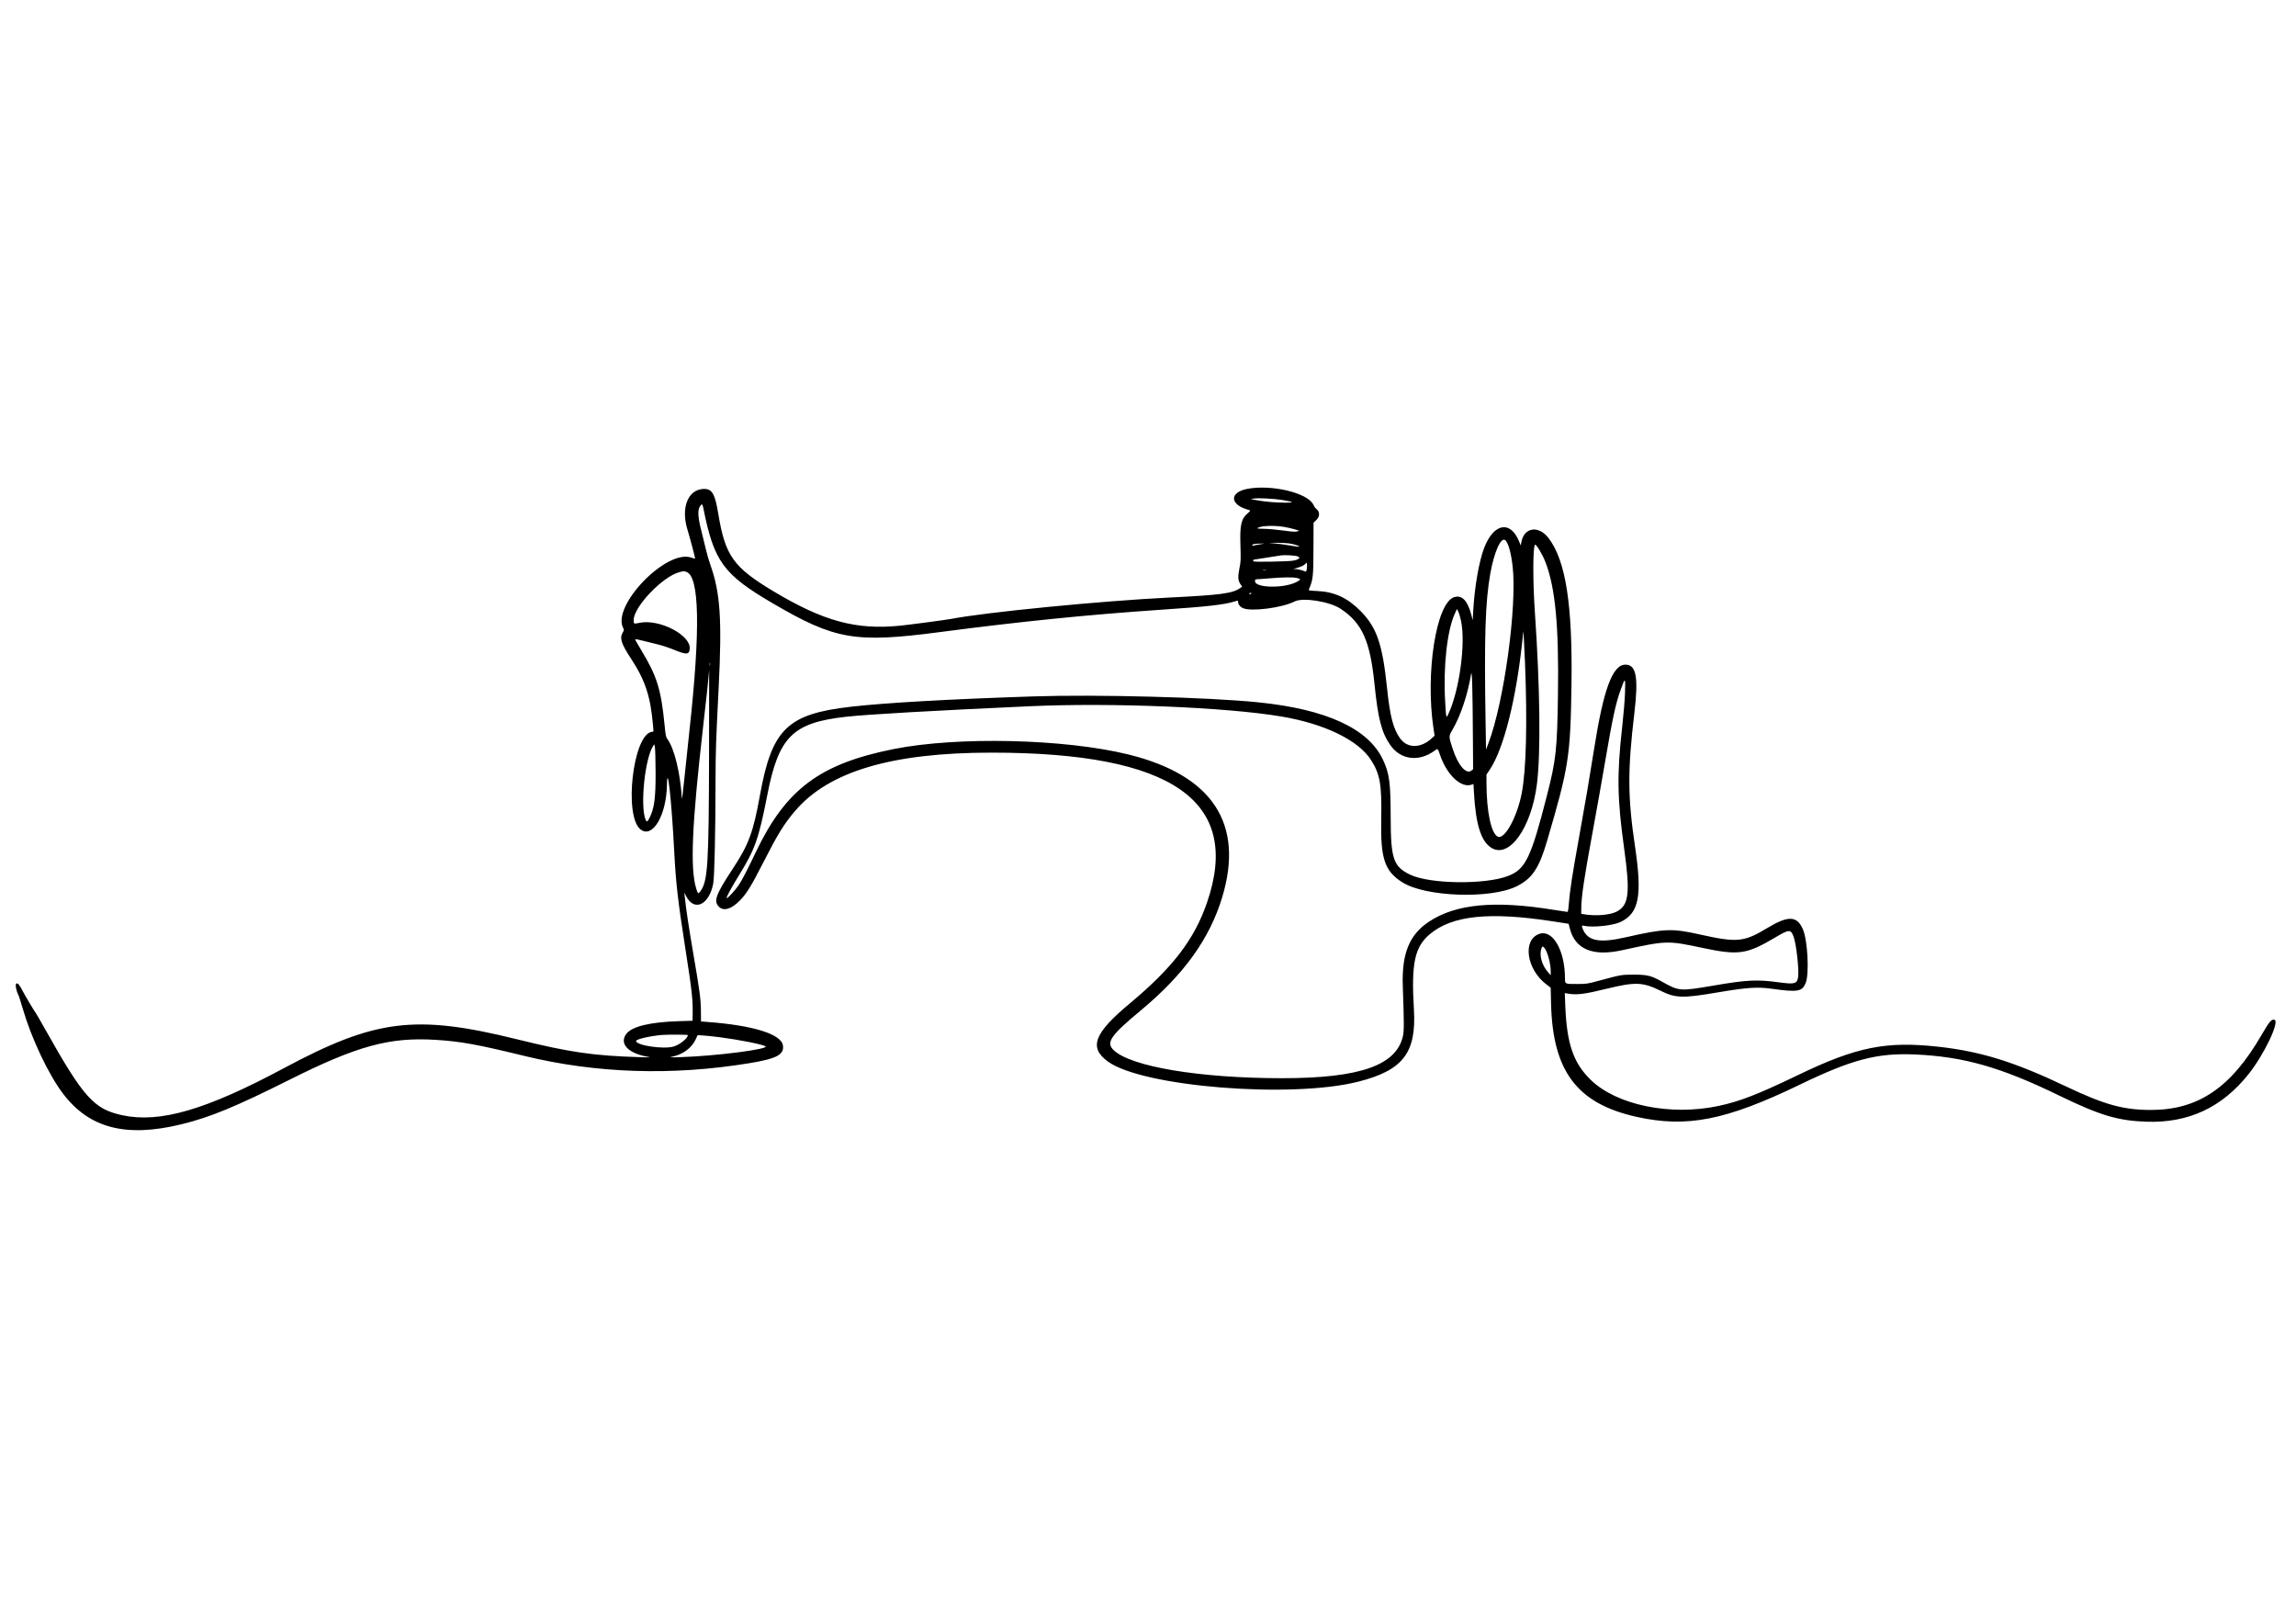 <svg version="1.0" preserveAspectRatio="xMidYMid meet" height="794" viewBox="0 0 841.92 595.5" zoomAndPan="magnify" width="1123" xmlns:xlink="http://www.w3.org/1999/xlink" xmlns="http://www.w3.org/2000/svg"><defs><clipPath id="1a43d1ed48"><path clip-rule="nonzero" d="M 5.305 178 L 835 178 L 835 415 L 5.305 415 Z M 5.305 178"></path></clipPath></defs><g clip-path="url(#1a43d1ed48)"><path fill-rule="evenodd" fill-opacity="1" d="M 457.41 179.301 C 450.871 180.543 450.879 184.957 457.422 186.891 C 458.703 187.27 458.699 187.254 457.535 188.25 C 455.125 190.316 454.629 192.527 454.867 200.082 C 455.031 205.355 455.008 205.895 454.473 208.594 C 453.852 211.758 453.965 213 455.012 214.469 L 455.504 215.16 L 454.77 215.684 C 452 217.656 447.68 218.23 428.559 219.176 C 403.668 220.406 361.172 224.574 348.738 227.004 C 347.047 227.332 333.316 229.156 330.051 229.484 C 313.875 231.109 301.953 227.871 283.562 216.867 C 268.879 208.074 265.859 203.84 263.332 188.488 C 262.109 181.066 261.055 179.254 258 179.328 C 252.238 179.465 249.539 186.172 252 194.203 C 252.961 197.328 254.93 204.805 254.824 204.914 C 254.789 204.949 254.145 204.766 253.395 204.504 C 244.289 201.359 224.195 222.125 228.426 230.312 C 228.797 231.031 228.785 231.129 228.277 231.996 C 227.055 234.066 227.68 236.027 231.336 241.594 C 236.551 249.543 238.52 255.578 239.398 266.281 L 239.562 268.297 L 238.785 268.449 C 232.012 269.805 228.672 299.152 234.727 304.145 C 239.109 307.758 244.277 299.191 244.488 287.965 C 244.645 279.316 246.203 293.633 247.195 312.848 C 247.762 323.844 248.535 330.566 251.164 347.383 C 253.742 363.906 254.031 366.539 253.926 372.625 L 253.895 374.387 L 248.867 374.539 C 238.207 374.867 231.539 376.496 229.531 379.27 C 227.004 382.758 230.152 386.219 237.027 387.516 C 238.84 387.859 238.789 387.863 234.531 387.734 C 217.539 387.23 208.793 385.957 189.469 381.176 C 152.246 371.969 137.539 373.793 103.969 391.781 C 75.445 407.062 58.492 412.004 44.723 409.043 C 34.25 406.793 30.449 402.547 16.309 377.336 C 14.781 374.609 13.328 372.094 13.082 371.746 C 12.16 370.434 9.043 365.211 8.219 363.594 C 6.953 361.117 6.254 360.324 5.762 360.805 C 5.359 361.203 5.848 363.645 6.582 364.914 C 6.734 365.18 7.465 367.477 8.207 370.023 C 11.359 380.852 17.562 393.965 22.859 400.996 C 32.516 413.809 46 417.328 66.41 412.352 C 76.84 409.809 86.238 405.938 105.922 396.078 C 130.895 383.57 142.711 380.34 159.652 381.387 C 168.766 381.953 174.91 383.062 192.066 387.254 C 218.426 393.691 246.309 394.609 274.617 389.965 C 284.742 388.309 287.543 386.836 287.043 383.438 C 286.43 379.273 276.047 376.051 259.227 374.816 L 256.988 374.648 L 256.957 371.016 C 256.918 366.477 256.543 363.594 254.242 350.238 C 252.566 340.535 251.484 333.336 251.039 328.996 L 250.875 327.379 L 251.539 328.684 C 254.496 334.496 259.988 331.922 261.477 324.023 C 261.926 321.641 262.281 305.883 262.32 286.758 C 262.348 275.371 262.434 272.664 263.457 252.344 C 264.727 227.094 264.07 217.391 260.395 207.082 C 259.848 205.559 259.105 202.988 258.746 201.367 C 258.383 199.75 257.637 196.695 257.09 194.578 C 255.887 189.926 255.707 187.266 256.508 185.902 C 257.266 184.605 257.516 184.703 257.859 186.43 C 261.723 205.938 265.211 210.707 283.316 221.289 C 306.164 234.645 313.527 235.914 344.516 231.844 C 374.07 227.965 399.078 225.438 425.578 223.648 C 442.926 222.477 448.754 221.82 452.828 220.578 C 453.953 220.234 454.004 220.238 454.004 220.699 C 454.004 221.633 454.711 222.559 455.785 223.043 C 458.816 224.402 470.145 222.945 474.73 220.602 C 477.797 219.039 487.59 220.605 491.66 223.312 C 499.508 228.523 502.426 235.02 504.039 250.852 C 505.348 263.703 506.652 268.723 509.883 273.332 C 513.691 278.77 520.469 279.551 526.242 275.223 C 527.262 274.457 527.238 274.434 528.102 276.941 C 530.617 284.289 535.922 289.219 539.742 287.766 L 540.352 287.535 L 540.52 290.562 C 541.18 302.508 543.176 308.762 547.062 311.039 C 553.574 314.859 561.547 303.633 563.609 287.75 C 565.074 276.438 564.789 252.152 562.855 224.145 C 562.105 213.262 562.137 200.566 562.914 199.797 C 563.309 199.406 565.637 203.27 566.766 206.191 C 570.367 215.512 571.699 229.516 571.352 254.457 C 571.066 274.875 570.66 278.625 567.348 291.605 C 561.461 314.664 559.469 318.797 553.062 321.277 C 544.66 324.531 524.34 324.27 517.148 320.816 C 510.98 317.855 510.016 315.039 509.984 299.926 C 509.957 287 509.52 283.711 507.156 278.66 C 501.793 267.203 486.391 260.121 461.332 257.582 C 443.016 255.727 402.078 254.656 378.902 255.422 C 347.812 256.449 324.949 257.742 312.203 259.184 C 288.621 261.852 282.996 267.316 278.578 291.836 C 276.152 305.285 274.473 309.801 268.547 318.777 C 262.426 328.059 261.523 330.531 263.531 332.539 C 265.273 334.285 268.055 333.492 271.148 330.379 C 273.688 327.816 275.363 325.098 279.969 316.074 C 285.234 305.754 287.395 302.266 291.508 297.426 C 303.852 282.91 327.016 276.043 363.633 276.047 C 430 276.055 455.453 293.809 442.586 331.109 C 437.93 344.598 430.016 354.918 414.254 368.059 C 401.168 378.965 399.199 384.148 406.176 389.293 C 418.77 398.586 473.371 403 498.098 396.727 C 514.523 392.559 519.465 386.129 518.504 370.156 C 517.492 353.305 518.766 347.324 524.367 342.613 C 532.5 335.77 546.141 334.34 569.293 337.902 L 575.262 338.82 L 575.676 340.469 C 577.613 348.156 584.066 350.879 594.777 348.535 C 611.176 344.945 611.5 344.934 624.199 347.629 C 637.637 350.477 640.566 350.059 651.113 343.797 C 656.227 340.766 656.801 340.758 657.836 343.707 C 658.789 346.414 659.801 355.496 659.461 358.234 C 659.141 360.793 658.234 361.078 652.809 360.344 C 644.367 359.195 640.895 359.355 628.543 361.461 C 615.945 363.609 615.848 363.605 609.301 359.926 C 605.605 357.852 603.996 357.461 599.121 357.477 C 594.512 357.488 594.68 357.461 585.965 359.812 C 582.242 360.816 581.781 360.887 578.641 360.902 C 573.906 360.934 573.922 360.938 573.922 358.863 C 573.922 348.637 569.48 340.879 564.559 342.512 C 558.246 344.609 559.738 355.473 567.105 361.055 L 568.676 362.242 L 568.812 368.043 C 569.406 392.887 578.312 404.734 600.059 409.602 C 618.59 413.75 632.914 410.938 660.113 397.801 C 679.262 388.555 688.414 386.156 702.281 386.75 C 720.129 387.52 733.766 391.398 755.164 401.801 C 770.109 409.066 776.613 411.023 787.082 411.41 C 802.566 411.98 814.875 406.262 824.695 393.941 C 830.336 386.863 836.125 374.781 834.227 374.051 C 833.16 373.641 832.348 374.59 829.387 379.699 C 818.195 398.984 806.168 407.109 788.809 407.102 C 778.738 407.098 771.766 405.16 757.688 398.461 C 738.855 389.496 726.516 385.648 711.078 383.93 C 691.75 381.777 680.93 383.941 659.578 394.223 C 644.617 401.426 638.188 403.926 630.281 405.621 C 612.688 409.391 592.902 405.355 583.348 396.043 C 576.961 389.816 574.57 382.797 574.02 368.668 L 573.848 364.234 L 575.066 364.441 C 578.32 364.988 581.105 364.633 589.191 362.652 C 599.719 360.074 602.465 360.176 609.055 363.418 C 614.496 366.09 617.016 366.168 629.414 364.074 C 640.75 362.156 644.441 361.902 649.895 362.664 C 659.277 363.969 660.91 363.691 662.211 360.578 C 663.574 357.305 662.965 344.98 661.23 340.922 C 659.062 335.836 655.852 335.711 648.09 340.398 C 639.535 345.566 637.047 345.797 623.207 342.699 C 613.168 340.453 610.285 340.566 596.27 343.762 C 586.582 345.973 582.316 345.176 580.488 340.805 C 579.977 339.574 580.023 339.352 580.758 339.535 C 583.719 340.277 591.395 339.52 594.199 338.207 C 601.086 334.98 602.316 328.664 599.617 310.484 C 596.914 292.32 596.867 282.641 599.363 261.664 C 600.934 248.48 600.082 243.777 596.121 243.773 C 591.391 243.766 588.074 252.676 584.602 274.707 C 582.98 285 581.301 294.879 579.281 306.012 C 576.512 321.316 575.703 326.598 575.262 332.285 C 575.145 333.812 575 334.461 574.777 334.461 C 574.598 334.461 572.352 334.121 569.781 333.703 C 548.074 330.172 533.809 331.535 523.988 338.074 C 516.789 342.867 513.996 349.797 514.43 361.785 C 514.902 374.875 514.914 378.055 514.488 379.965 C 512.086 390.773 498.699 395.453 470.145 395.453 C 439.957 395.453 414.605 391.223 408.34 385.133 C 405.469 382.348 407.188 379.832 418.254 370.645 C 434.105 357.484 443.551 344.367 448.18 329.078 C 456.344 302.121 444.609 284.297 413.703 276.703 C 390.359 270.969 350.984 270.07 327.633 274.738 C 300.531 280.16 288.141 289.434 277.074 312.578 C 273.781 319.469 272.211 322.488 270.809 324.648 C 269.664 326.41 266.652 329.672 266.402 329.418 C 266.172 329.188 268.141 325.516 270.785 321.254 C 276.789 311.57 278.164 307.695 281.305 291.602 C 285.48 270.199 290.605 265.09 310.098 262.902 C 317.984 262.016 342.5 260.613 377.91 259.016 C 407.742 257.672 449.797 259.402 469.949 262.805 C 485.691 265.461 498.059 271.453 502.73 278.684 C 506.082 283.867 506.762 287.789 506.512 300.422 C 506.223 314.941 507.766 319.527 514.312 323.641 C 522.828 328.992 546.812 329.793 556.258 325.039 C 561.891 322.207 564.414 318.441 567.32 308.555 C 575.32 281.332 575.914 277.543 576.305 251.352 C 576.746 221.84 574.215 205.602 567.883 197.336 C 564.184 192.508 558.777 193.43 557.883 199.043 L 557.715 200.074 L 557.012 198.402 C 553.789 190.754 547.727 191.973 544.273 200.965 C 542.359 205.953 540.723 215.453 540.242 224.383 L 540.078 227.473 L 539.496 225.281 C 538.148 220.199 536.043 218.105 533.215 219.047 C 526.68 221.219 522.66 246.801 525.672 267.059 L 526.09 269.844 L 524.992 270.844 C 520.977 274.5 516.156 274.52 513.492 270.887 C 510.941 267.41 509.73 262.77 508.633 252.219 C 506.965 236.203 504.863 230.109 498.957 224.133 C 494.121 219.246 489.367 217.051 482.98 216.762 C 480.191 216.637 479.82 216.566 479.969 216.219 C 481.523 212.543 481.621 211.676 481.656 201.035 L 481.688 191.719 L 482.742 190.691 C 484.082 189.391 484.035 187.605 482.633 186.598 C 482.367 186.406 481.902 185.723 481.594 185.078 C 479.527 180.77 466.312 177.609 457.41 179.301 M 470.27 183.395 C 474.441 184.109 474.758 184.355 471.512 184.371 C 468.102 184.387 463.754 184.02 460.832 183.461 L 458.602 183.035 L 459.715 182.863 C 461.48 182.59 467.277 182.887 470.27 183.395 M 470.641 193.215 C 471.938 193.422 473.781 193.828 474.738 194.121 L 476.473 194.656 L 475.633 194.91 C 474.992 195.102 473.762 195.023 470.422 194.562 C 468.016 194.234 464.914 193.961 463.527 193.961 C 462.141 193.957 461.059 193.871 461.117 193.773 C 461.66 192.891 466.734 192.594 470.641 193.215 M 552.152 198.25 C 553.211 199.422 554.152 202.867 554.707 207.621 C 556.414 222.25 551.586 257.543 545.805 272.699 L 544.957 274.914 L 544.793 264.77 C 544.285 233.547 544.672 221.109 546.488 210.602 C 547.918 202.324 550.578 196.512 552.152 198.25 M 472.793 199.316 C 474.648 199.574 477.25 200.473 476.266 200.52 C 476.016 200.531 474.508 200.316 472.918 200.047 C 471.324 199.773 468.957 199.453 467.66 199.336 L 465.301 199.117 L 468.078 199.082 C 469.602 199.066 471.727 199.168 472.793 199.316 M 461.879 199.684 C 460.68 199.871 459.59 200.09 459.457 200.172 C 459.328 200.254 459.219 200.152 459.219 199.945 C 459.219 199.551 460.113 199.402 462.695 199.363 C 463.906 199.348 463.816 199.383 461.879 199.684 M 475.801 204.035 C 477.125 204.5 476.422 205.219 474.242 205.629 C 472.492 205.957 459.863 206.188 459.656 205.895 C 459.32 205.406 459.465 205.293 460.648 205.129 C 461.297 205.039 463.445 204.703 465.43 204.383 C 467.406 204.059 469.418 203.746 469.895 203.684 C 471.242 203.508 474.91 203.727 475.801 204.035 M 479.211 208.684 C 479.074 209.574 478.969 209.742 478.629 209.598 C 477.531 209.141 475.938 208.738 475.133 208.715 L 474.242 208.688 L 475.109 208.441 C 477.027 207.898 478 207.473 478.59 206.918 L 479.207 206.332 L 479.289 206.961 C 479.336 207.309 479.297 208.082 479.211 208.684 M 464.25 209.164 C 463.941 209.223 463.438 209.223 463.129 209.164 C 462.824 209.105 463.074 209.055 463.691 209.055 C 464.301 209.055 464.555 209.105 464.25 209.164 M 251.629 209.758 C 256.43 211.434 256.812 230.688 252.781 267.625 C 252.043 274.391 251.125 283.055 250.742 286.883 C 250.359 290.707 250.016 293.391 249.98 292.844 C 249.336 283.18 247.199 274.484 244.598 270.977 C 244.129 270.344 243.984 269.586 243.621 265.887 C 242.34 252.816 240.828 247.977 235.082 238.492 C 233.777 236.34 232.766 234.52 232.836 234.453 C 232.902 234.383 234.066 234.605 235.422 234.941 C 236.773 235.281 239.242 235.887 240.902 236.289 C 242.566 236.688 245.191 237.539 246.738 238.18 C 251.73 240.238 252.68 240.195 252.852 237.902 C 253.23 232.883 241.594 226.91 234.406 228.441 C 232.305 228.887 232.293 228.883 232.293 227.414 C 232.293 222.578 242.805 211.535 248.996 209.867 C 250.625 209.43 250.676 209.426 251.629 209.758 M 475.609 211.992 C 477.16 212.328 477.109 212.625 475.34 213.52 C 470.676 215.871 460.215 215.641 460.215 213.184 C 460.215 212.523 460.289 212.465 461.145 212.445 C 461.656 212.434 463.695 212.281 465.676 212.109 C 470.379 211.699 474.031 211.656 475.609 211.992 M 458.848 217.684 C 458.762 217.82 458.527 217.93 458.32 217.93 C 458.117 217.93 458.02 217.82 458.102 217.684 C 458.188 217.547 458.426 217.434 458.629 217.434 C 458.832 217.434 458.934 217.547 458.848 217.684 M 535.77 227.605 C 537.566 235.801 535.219 253.195 531.145 261.871 C 530.344 263.586 530.316 263.492 529.961 257.191 C 529.23 244.379 530.68 231.281 533.52 225.055 L 534.293 223.359 L 534.77 224.293 C 535.035 224.809 535.484 226.297 535.77 227.605 M 559.246 242.777 C 560.141 265.16 559.711 282.375 558.047 290.98 C 556.355 299.715 551.789 308.008 549.301 306.875 C 546.844 305.754 545.129 297.629 545.125 287.102 L 545.121 284.09 L 546.277 282.379 C 551.43 274.758 556.059 256.398 558.328 234.578 L 558.652 231.473 L 558.816 233.836 C 558.906 235.133 559.102 239.156 559.246 242.777 M 260.277 244.082 C 260.219 244.391 260.168 244.195 260.164 243.648 C 260.164 243.102 260.211 242.848 260.273 243.086 C 260.336 243.324 260.336 243.773 260.277 244.082 M 540.156 272.082 L 540.223 282.129 L 539.641 282.602 C 537.699 284.172 534.715 280.738 532.73 274.656 C 531.238 270.086 531.238 270.047 532.59 267.758 C 535.582 262.691 538.203 254.91 539.457 247.375 C 539.832 245.102 540.027 251.875 540.156 272.082 M 259.941 276.348 C 259.852 317.535 259.484 323.316 256.703 326.965 C 255.949 327.957 255.824 327.859 255.191 325.766 C 252.965 318.402 253.652 302.469 257.762 266.508 C 259.238 253.562 259.625 249.984 259.773 247.934 C 259.859 246.738 259.949 245.758 259.969 245.758 C 259.992 245.758 259.98 259.523 259.941 276.348 M 595.949 254.02 C 595.867 256.613 595.434 261.879 594.938 266.309 C 592.934 284.078 593.074 292.91 595.637 311.293 C 597.918 327.637 597.371 332.098 592.793 334.398 C 590.293 335.656 584.918 336.055 580.691 335.297 L 579.883 335.152 L 579.887 333.5 C 579.891 329.098 580.867 322.488 584.133 304.77 C 585.488 297.391 587.438 286.434 588.461 280.422 C 591.387 263.254 592.492 258.113 594.379 252.902 C 596.039 248.316 596.121 248.375 595.949 254.02 M 240.332 283.152 C 240.363 292.738 239.871 296.449 238.105 299.969 C 237.332 301.508 237.07 301.621 236.648 300.602 C 234.598 295.691 236.406 278.164 239.438 273.586 L 239.848 272.969 L 240.074 274.086 C 240.199 274.699 240.316 278.781 240.332 283.152 M 566.301 347.574 C 567.496 348.895 568.723 353.426 568.699 356.422 L 568.688 357.691 L 567.699 356.574 C 565.496 354.09 564.438 350.422 565.227 348.023 C 565.559 347.02 565.734 346.945 566.301 347.574 M 252.156 379.645 C 252.156 380.805 249.242 383.145 246.945 383.84 C 243.289 384.941 233.133 383.434 233.172 381.793 C 233.184 381.152 238.188 379.988 242.598 379.602 C 244.766 379.414 252.156 379.445 252.156 379.645 M 263.953 380.438 C 270.902 381.34 279.164 382.969 280.578 383.719 C 282.512 384.75 262.461 387.332 249.426 387.734 C 245.238 387.863 245.137 387.859 246.664 387.512 C 250.48 386.648 253.594 384.309 255.027 381.223 L 255.758 379.656 L 257.992 379.805 C 259.223 379.887 261.902 380.172 263.953 380.438" fill="#000000"></path></g></svg>